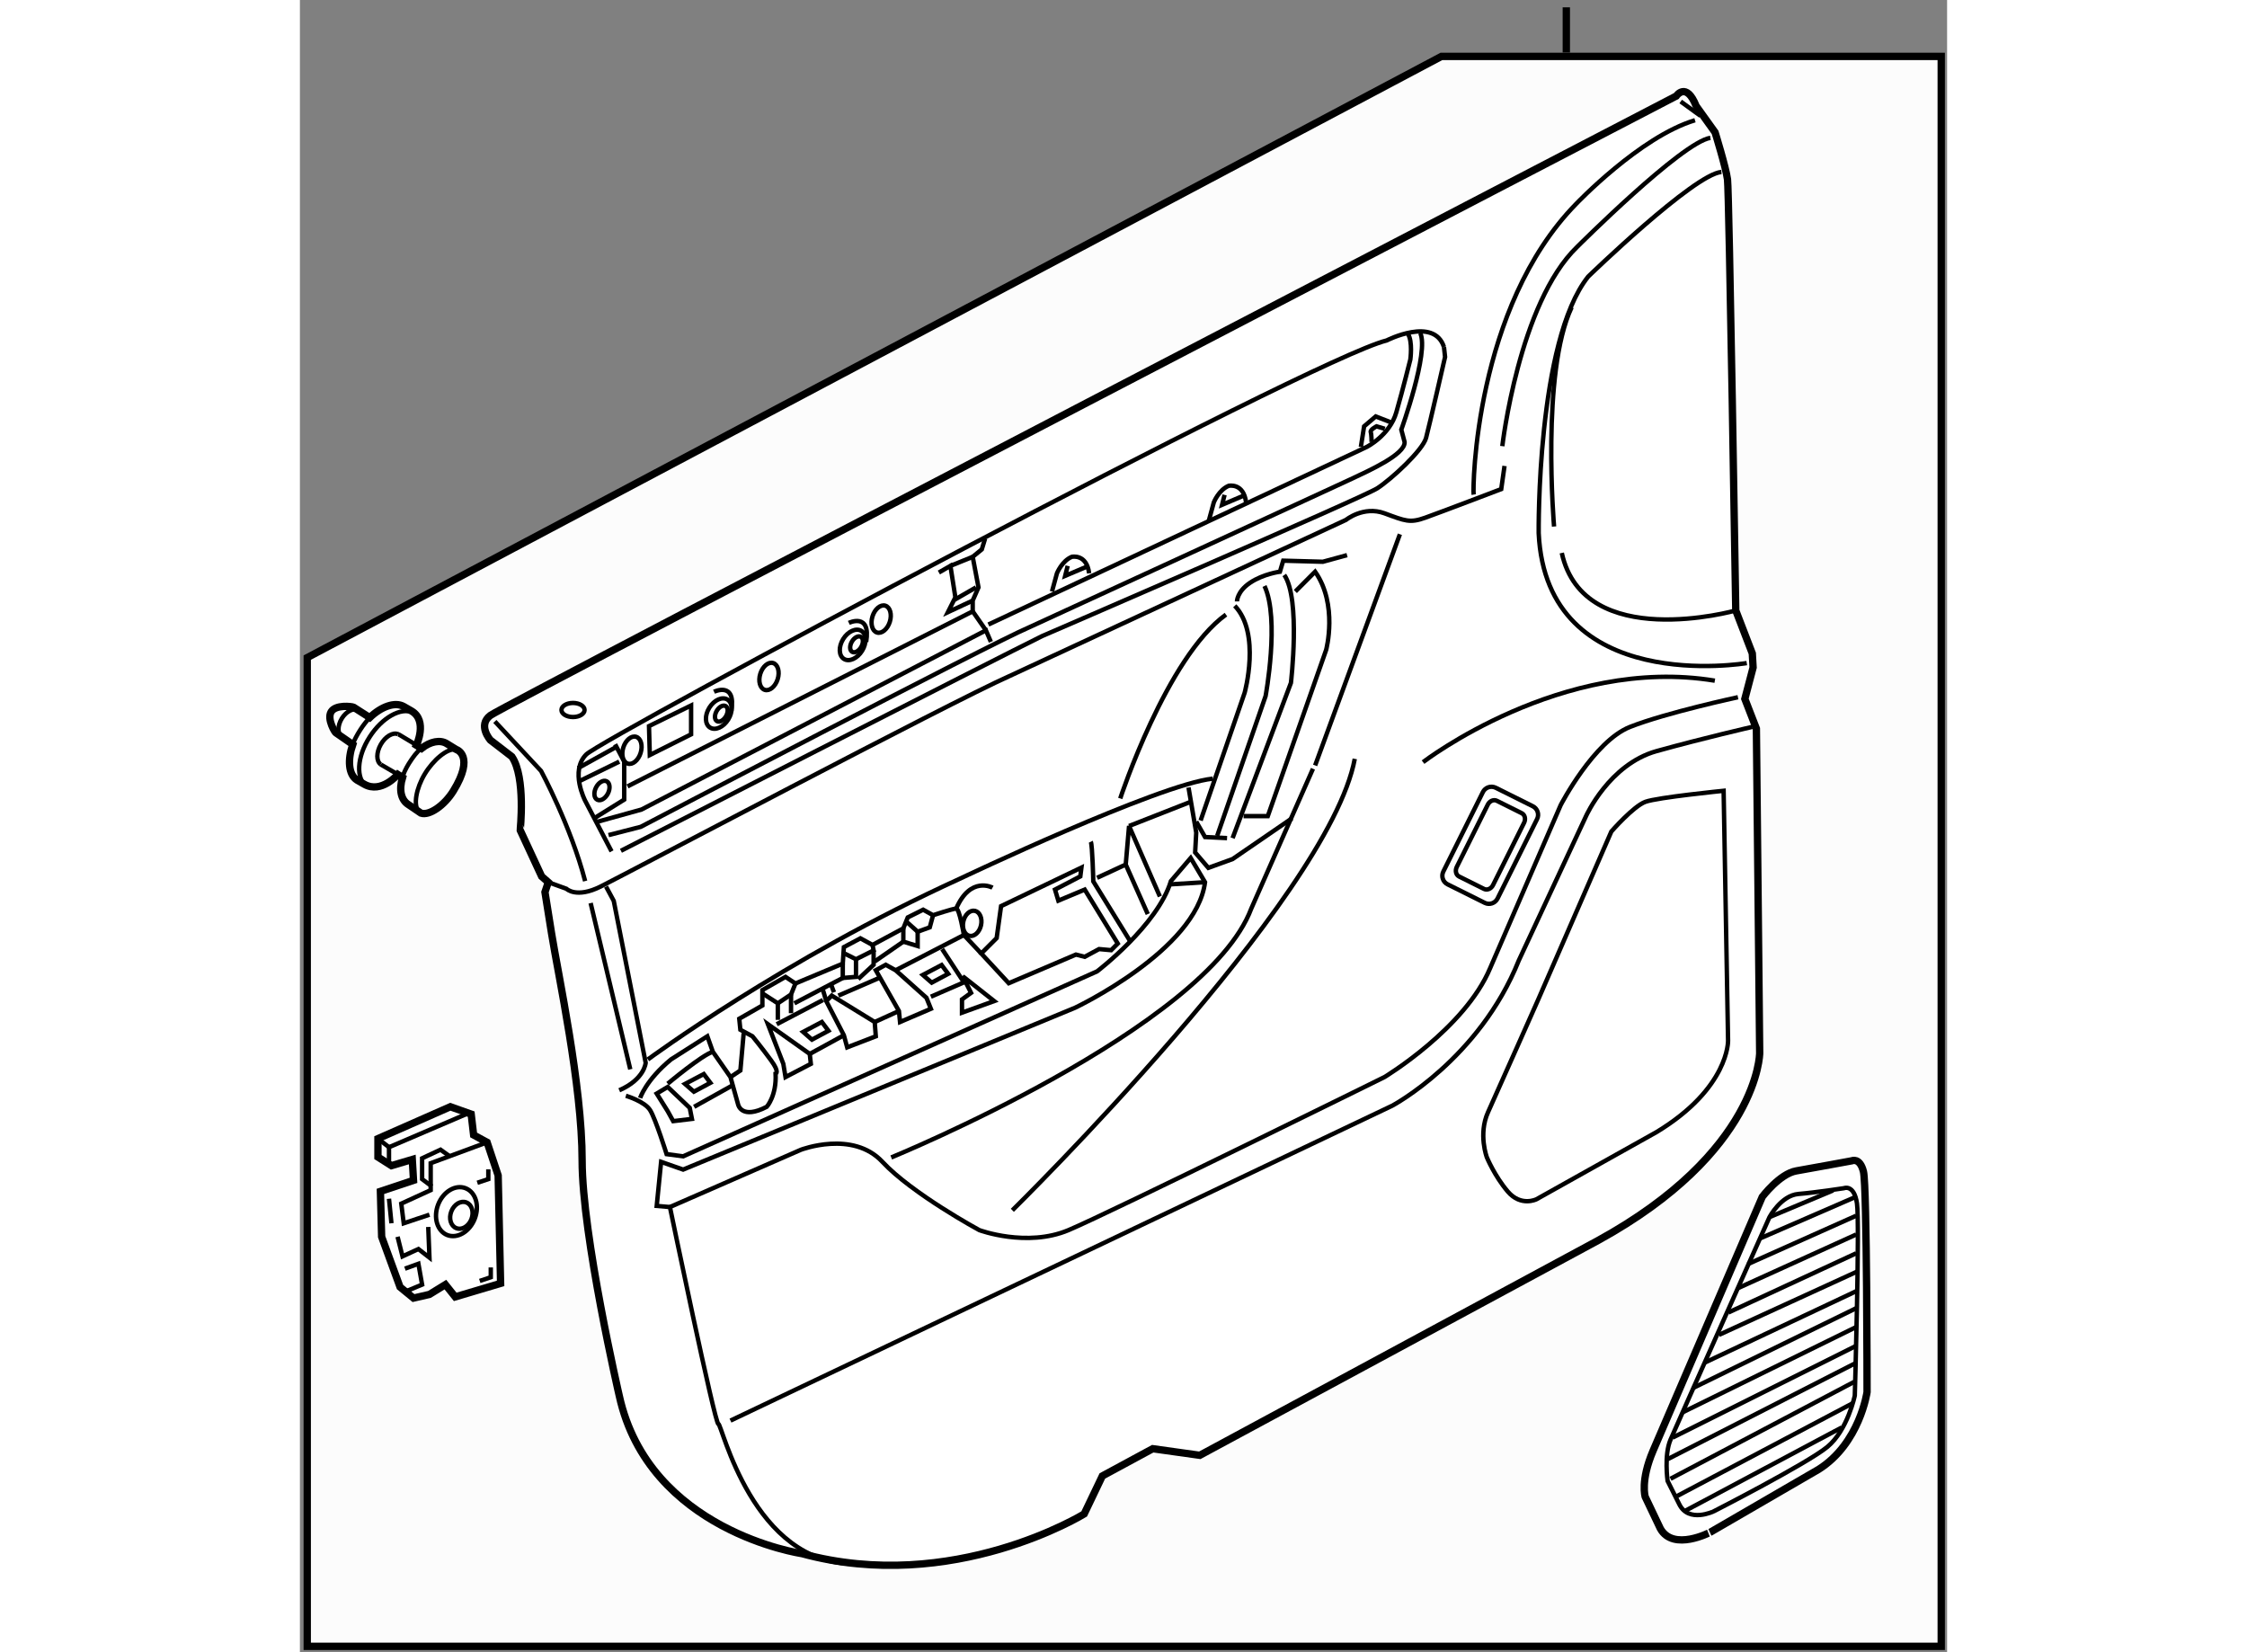 <?xml version="1.0" encoding="utf-8"?>
<!-- Generator: Adobe Illustrator 15.1.0, SVG Export Plug-In . SVG Version: 6.00 Build 0)  -->
<!DOCTYPE svg PUBLIC "-//W3C//DTD SVG 1.1//EN" "http://www.w3.org/Graphics/SVG/1.1/DTD/svg11.dtd">
<svg version="1.1" xmlns="http://www.w3.org/2000/svg" xmlns:xlink="http://www.w3.org/1999/xlink" x="0px" y="0px" width="244.8px"
	 height="180px" viewBox="52.318 43.416 112.312 112.655" enable-background="new 0 0 244.8 180" xml:space="preserve">
	
<rect x="52.318" y="43.416" width="112.312" height="112.655" fill="#808080" stroke="none"/>
	
<g><polygon fill="#FCFCFC" stroke="#000000" stroke-width="0.5" points="164.23,155.671 52.818,155.671 52.818,88.254 130.152,47.262 
			164.23,47.262 	"></polygon><line fill="none" stroke="#000000" stroke-width="0.5" x1="138.667" y1="43.916" x2="138.667" y2="47"></line></g><g><path fill="#FFFFFF" stroke="#000000" stroke-width="0.5" d="M66.772,95.01l-1.464-1.127c0,0-0.901-1.014,0-1.69
				c0.901-0.675,80.857-42.229,80.857-42.229s0.676-1.014,1.352,0.675l1.293,1.802c0,0,0.734,2.365,0.848,3.209
				c0.111,0.845,0.563,29.392,0.563,29.392l1.127,2.928l0.055,0.958l-0.563,2.14l0.787,2.029l0.225,22.127
				c0,0-0.055,6.755-11.033,12.78l-27.142,14.641l-3.209-0.45l-3.436,1.858l-1.239,2.59c0,0-8.952,5.518-19.256,2.704
				c0,0-10.417-1.522-12.443-10.756c0,0-2.533-10.923-2.533-16.049c0-5.124-1.633-12.668-2.084-15.482
				c-0.45-2.816-0.45-2.816-0.45-2.816l0.226-0.674l-0.452-0.396l-1.463-3.153C67.336,100.019,67.729,96.416,66.772,95.01z"></path><path fill="none" stroke="#000000" stroke-width="0.3" d="M69.251,103.568l1.238,0.448c0,0,0.675,0.677,2.327-0.149
				c1.653-0.824,23.799-12.538,27.854-14.341l22.973-10.661c0,0,1.201-0.974,2.627-0.449c1.428,0.526,1.726,0.674,2.777,0.3
				c1.053-0.376,5.182-1.951,5.182-1.951l0.225-1.578"></path><path fill="none" stroke="#000000" stroke-width="0.3" d="M73.567,101.465l-1.801-3.454c0,0-1.052-2.026,0.074-3.152
				c1.126-1.126,49.401-26.953,54.58-28.23c0,0,3.229-1.651,3.905,0.451"></path><polygon fill="none" stroke="#000000" stroke-width="0.3" points="98.774,108.429 99.825,107.377 100.126,105.201 
				105.606,102.572 105.53,103.172 103.804,104.072 104.03,104.825 105.83,104.072 108.083,107.752 107.633,108.203 106.807,108.128 
				105.83,108.655 105.231,108.503 100.65,110.456 		"></polygon><path fill="none" stroke="#000000" stroke-width="0.3" d="M113.732,99.362l3.002-8.71c0,0,1.126-4.054-0.675-5.929"></path><path fill="none" stroke="#000000" stroke-width="0.3" d="M119.438,82.619c1.126,1.652,0.452,7.358,0.452,7.358l-3.978,10.586"></path><polygon fill="none" stroke="#000000" stroke-width="0.3" points="84.229,113.252 87.081,115.277 87.156,115.954 85.429,116.855 
				85.279,115.954 		"></polygon><polygon fill="none" stroke="#000000" stroke-width="0.3" points="88.207,111.674 89.408,114.004 89.633,114.828 91.585,114.076 
				91.51,113.101 88.582,111.301 		"></polygon><polygon fill="none" stroke="#000000" stroke-width="0.3" points="91.585,109.573 93.162,112.35 93.237,113.101 95.34,112.2 
				95.039,111.451 92.937,109.573 92.262,109.199 		"></polygon><polygon fill="none" stroke="#000000" stroke-width="0.3" points="76.645,117.98 77.396,117.53 78.898,118.957 79.048,119.707 
				77.771,119.86 77.396,119.182 		"></polygon><path fill="none" stroke="#000000" stroke-width="0.3" d="M136.705,111.674l0.094-0.214l4.938-11.347c0,0,1.502-1.728,2.326-2.027
				c0.828-0.301,5.33-0.751,5.33-0.751l0.303,17.043c0,0,0.074,3.229-4.879,6.229l-8.186,4.58c0,0-1.051,0.528-1.951-0.522
				c-0.9-1.055-1.428-2.329-1.428-2.329s-0.6-1.576,0.074-3.079C134.004,117.756,136.705,111.674,136.705,111.674z"></path><path fill="none" stroke="#000000" stroke-width="0.3" d="M65.61,92.606l3.152,3.378c0,0,2.027,3.752,3.004,7.508"></path><line fill="none" stroke="#000000" stroke-width="0.3" x1="72.141" y1="104.992" x2="74.844" y2="116.328"></line><path fill="none" stroke="#000000" stroke-width="0.3" d="M73.191,103.867l0.526,0.976l2.177,11.038c0,0-0.074,1.124-1.801,1.875"></path><path fill="none" stroke="#000000" stroke-width="0.3" d="M74.543,118.132c0,0,1.277,0.375,1.652,0.977
				c0.375,0.599,1.126,3.001,1.126,3.001l1.126,0.15l28.227-12.613c0,0,4.129-3.15,5.032-6.154l1.349-1.576l0.978,1.652
				c-0.6,4.651-8.859,8.558-8.859,8.558l-26.727,11.036l-1.501-0.526l-0.301,3.003l0.902,0.077c0,0,3.078,14.863,3.302,14.789
				c0.225-0.078,2.329,9.684,9.385,9.533"></path><path fill="none" stroke="#000000" stroke-width="0.3" d="M81.676,140.279l45.121-21.471c0,0,5.93-3.155,8.633-9.91l4.582-9.837
				c0,0,1.574-3.526,4.805-4.43c3.229-0.899,6.531-1.652,6.531-1.652"></path><path fill="none" stroke="#000000" stroke-width="0.3" d="M77.547,125.716l8.933-3.905c0,0,3.529-1.352,5.556,0.825
				s6.607,4.655,6.607,4.655s3.228,1.201,6.082,0c2.851-1.201,21.545-10.436,21.545-10.436s5.48-3.304,7.207-7.435l4.807-11.11
				c0,0,2.252-4.354,4.729-5.331c2.479-0.976,7.357-2.023,7.357-2.023"></path><path fill="none" stroke="#000000" stroke-width="0.3" d="M128.898,95.382c0,0,9.459-7.28,19.896-5.554"></path><path fill="none" stroke="#000000" stroke-width="0.3" d="M136.385,98.39c0.318,0.159,0.451,0.551,0.289,0.872l-2.697,5.421
				c-0.162,0.32-0.551,0.453-0.871,0.293l-2.534-1.262c-0.319-0.161-0.451-0.55-0.29-0.873l2.697-5.418
				c0.16-0.322,0.551-0.453,0.875-0.295L136.385,98.39z"></path><path fill="none" stroke="#000000" stroke-width="0.3" d="M135.625,98.862c0.217,0.106,0.289,0.399,0.164,0.65l-2.119,4.253
				c-0.123,0.251-0.4,0.369-0.615,0.262l-1.697-0.846c-0.215-0.105-0.285-0.396-0.162-0.649l2.117-4.252
				c0.125-0.254,0.404-0.37,0.619-0.262L135.625,98.862z"></path><path fill="none" stroke="#000000" stroke-width="0.3" d="M92.637,122.336c0,0,21.469-8.784,24.549-16.968l4.206-9.534"></path><path fill="none" stroke="#000000" stroke-width="0.3" d="M100.895,125.939c0,0,21.548-21.172,23.348-30.781"></path><path fill="none" stroke="#000000" stroke-width="0.3" d="M76.045,115.654c0,0,9.234-6.832,21.246-12.312
				c0,0,13.589-6.458,17.268-6.834"></path><polyline fill="none" stroke="#000000" stroke-width="0.3" points="119.962,99.212 115.913,101.99 114.259,102.59 113.359,101.54 
				113.433,100.188 112.907,97.109 		"></polyline><polyline fill="none" stroke="#000000" stroke-width="0.3" points="110.129,105.744 108.626,102.365 106.674,103.268 		"></polyline><polyline fill="none" stroke="#000000" stroke-width="0.3" points="108.626,102.365 108.853,99.736 110.954,104.541 		"></polyline><line fill="none" stroke="#000000" stroke-width="0.3" x1="113.055" y1="98.086" x2="108.853" y2="99.736"></line><polyline fill="none" stroke="#000000" stroke-width="0.3" points="113.433,99.438 114.033,100.489 115.535,100.563 		"></polyline><path fill="none" stroke="#000000" stroke-width="0.3" d="M114.859,100.414l3.303-9.535c0,0,0.977-5.254-0.074-7.507"></path><path fill="none" stroke="#000000" stroke-width="0.3" d="M108.251,97.86c0,0,3.154-9.608,7.209-12.537"></path><path fill="none" stroke="#000000" stroke-width="0.3" d="M120.191,83.748l1.349-1.351c1.577,2.251,0.752,5.328,0.752,5.328
				l-3.979,11.337h-1.652"></path><path fill="none" stroke="#000000" stroke-width="0.3" d="M123.717,81.268l-1.65,0.451l-2.703-0.074l-0.224,0.752
				c0,0-1.128,0.148-2.028,0.749c-0.901,0.599-0.901,1.276-0.901,1.276"></path><line fill="none" stroke="#000000" stroke-width="0.3" x1="121.54" y1="95.608" x2="127.32" y2="79.843"></line><line fill="none" stroke="#000000" stroke-width="0.3" x1="111.631" y1="103.717" x2="114.033" y2="103.568"></line><path fill="none" stroke="#000000" stroke-width="0.3" d="M99.543,103.941c0,0-1.501-0.825-2.477,1.427"></path><polyline fill="none" stroke="#000000" stroke-width="0.3" points="83.853,111.148 84.904,111.826 85.804,111.225 86.106,110.473 
						"></polyline><polyline fill="none" stroke="#000000" stroke-width="0.3" points="89.483,108.446 90.234,108.822 91.435,108.22 91.36,107.847 		
				"></polyline><polyline fill="none" stroke="#000000" stroke-width="0.3" points="93.687,106.271 94.438,106.944 95.264,106.646 95.49,105.818 
						"></polyline><line fill="none" stroke="#000000" stroke-width="0.3" x1="87.081" y1="115.277" x2="89.408" y2="114.004"></line><line fill="none" stroke="#000000" stroke-width="0.3" x1="91.51" y1="113.101" x2="93.162" y2="112.35"></line><line fill="none" stroke="#000000" stroke-width="0.3" x1="84.904" y1="111.826" x2="84.904" y2="112.953"></line><line fill="none" stroke="#000000" stroke-width="0.3" x1="85.804" y1="111.225" x2="85.804" y2="112.501"></line><polyline fill="none" stroke="#000000" stroke-width="0.3" points="91.435,108.22 91.435,109.199 90.384,110.174 		"></polyline><polyline fill="none" stroke="#000000" stroke-width="0.3" points="93.462,106.718 93.462,107.621 94.438,107.921 94.438,106.944 
						"></polyline><line fill="none" stroke="#000000" stroke-width="0.3" x1="91.51" y1="108.973" x2="93.462" y2="107.621"></line><polyline fill="none" stroke="#000000" stroke-width="0.3" points="89.333,109.121 89.333,110.098 90.234,110.023 90.234,108.822 
						"></polyline><line fill="none" stroke="#000000" stroke-width="0.3" x1="86.03" y1="111.826" x2="89.333" y2="110.098"></line><line fill="none" stroke="#000000" stroke-width="0.3" x1="88.207" y1="111.674" x2="87.982" y2="110.924"></line><line fill="none" stroke="#000000" stroke-width="0.3" x1="88.732" y1="111.075" x2="88.507" y2="110.473"></line><line fill="none" stroke="#000000" stroke-width="0.3" x1="89.033" y1="111.301" x2="91.811" y2="110.098"></line><path fill="none" stroke="#000000" stroke-width="0.3" d="M92.937,109.573l4.655-2.403c0,0-0.301-1.802-0.525-1.802
				c-0.226,0-1.577,0.45-1.577,0.45l-0.676-0.374l-1.051,0.526l-0.301,0.747l-2.102,1.129l-0.826-0.451l-1.126,0.601l-0.075,1.125
				l-3.228,1.352l-0.677-0.449l-1.576,0.9v1.051l-1.578,0.903l0.076,0.75l0.827,0.448c0,0,0.675,0.827,1.275,1.653
				c0.601,0.825,0.3,0.899,0.3,0.899c0.075,1.503-0.601,2.253-0.601,2.253c-1.726,0.901-1.952-0.148-1.952-0.148l-0.524-1.878
				l-1.202-1.726l-0.375-1.054l-2.478,1.578c-1.727,1.427-2.102,2.629-2.102,2.629"></path><line fill="none" stroke="#000000" stroke-width="0.3" x1="84.828" y1="113.252" x2="87.982" y2="111.601"></line><line fill="none" stroke="#000000" stroke-width="0.3" x1="79.198" y1="118.882" x2="81.75" y2="117.457"></line><path fill="none" stroke="#000000" stroke-width="0.3" d="M77.396,117.307c0,0,2.327-1.952,3.078-2.177"></path><polyline fill="none" stroke="#000000" stroke-width="0.3" points="81.676,116.855 82.351,116.406 82.577,113.854 		"></polyline><polygon fill="none" stroke="#000000" stroke-width="0.3" points="87.231,114.303 86.631,113.777 87.907,113.101 88.357,113.7 		
				"></polygon><polygon fill="none" stroke="#000000" stroke-width="0.3" points="95.396,110.417 94.795,109.891 96.071,109.216 96.521,109.817 
						"></polygon><polygon fill="none" stroke="#000000" stroke-width="0.3" points="79.18,117.852 78.577,117.324 79.854,116.65 80.305,117.249 		
				"></polygon><polyline fill="none" stroke="#000000" stroke-width="0.3" points="96.108,108.128 97.592,110.397 95.34,111.375 		"></polyline><polygon fill="none" stroke="#000000" stroke-width="0.3" points="99.656,111.674 97.461,112.464 97.461,111.561 98.079,111.113 
				97.516,109.986 		"></polygon><line fill="none" stroke="#000000" stroke-width="0.3" x1="98.774" y1="108.429" x2="97.592" y2="107.17"></line><path fill="none" stroke="#000000" stroke-width="0.3" d="M106.244,100.807c0.112,0.226,0.17,2.705,0.17,2.705l2.533,4.109"></path><ellipse transform="matrix(-0.976 -0.217 0.217 -0.976 170.936 231.45)" fill="none" stroke="#000000" stroke-width="0.3" cx="98.207" cy="106.317" rx="0.617" ry="0.872"></ellipse><path fill="none" stroke="#000000" stroke-width="0.3" d="M74.206,101.427c0,0,26.069-13.344,28.716-14.639
				c0,0,21.904-9.46,22.859-10.08c0.957-0.619,3.097-2.588,3.324-3.436c0.224-0.843,1.295-5.517,1.295-5.517l-0.075-0.676"></path><path fill="none" stroke="#000000" stroke-width="0.3" d="M73.36,100.357l2.197-0.563c0,0,23.986-12.555,26.407-13.57
				c0,0,21.061-9.683,22.129-10.19c1.07-0.507,3.604-1.632,3.547-2.479l-0.224-0.843c0,0,1.912-5.292,1.292-6.587"></path><polyline fill="none" stroke="#000000" stroke-width="0.3" points="72.573,99.455 75.613,98.612 99.093,86.396 99.431,87.181 		
				"></polyline><polyline fill="none" stroke="#000000" stroke-width="0.3" points="99.036,80.142 98.812,80.875 98.192,81.383 98.586,83.467 
				98.192,84.367 98.192,85.1 74.655,97.035 		"></polyline><line fill="none" stroke="#000000" stroke-width="0.3" x1="98.192" y1="85.1" x2="99.093" y2="86.396"></line><path fill="none" stroke="#000000" stroke-width="0.3" d="M99.262,85.999l25.789-12.105c0,0,1.576-0.789,2.025-2.365
				c0.453-1.577,0.957-3.605,0.957-3.605s0.17-1.237-0.168-1.744"></path><polyline fill="none" stroke="#000000" stroke-width="0.3" points="72.347,99.233 74.43,97.937 74.43,95.348 73.812,94.164 		"></polyline><line fill="none" stroke="#000000" stroke-width="0.3" x1="71.333" y1="96.697" x2="74.093" y2="95.348"></line><polygon fill="none" stroke="#000000" stroke-width="0.3" points="76.12,92.925 78.991,91.518 78.991,93.488 76.175,94.896 		"></polygon><ellipse transform="matrix(-0.955 -0.298 0.298 -0.955 154.282 194.851)" fill="none" stroke="#000000" stroke-width="0.3" cx="91.999" cy="85.661" rx="0.619" ry="0.957"></ellipse><ellipse transform="matrix(-0.954 -0.299 0.299 -0.954 138.006 200.131)" fill="none" stroke="#000000" stroke-width="0.3" cx="84.341" cy="89.489" rx="0.62" ry="0.958"></ellipse><ellipse transform="matrix(-0.891 -0.455 0.455 -0.891 93.571 217.25)" fill="none" stroke="#000000" stroke-width="0.3" cx="72.91" cy="97.373" rx="0.455" ry="0.705"></ellipse><ellipse transform="matrix(-0.954 -0.299 0.299 -0.954 118.185 207.172)" fill="none" stroke="#000000" stroke-width="0.3" cx="74.942" cy="94.544" rx="0.619" ry="0.957"></ellipse><ellipse fill="none" stroke="#000000" stroke-width="0.3" cx="70.939" cy="91.826" rx="0.788" ry="0.48"></ellipse><path fill="none" stroke="#000000" stroke-width="0.3" d="M114.295,78.905l0.338-1.239c0,0,0.338-0.845,1.014-1.125
				c0,0,1.013-0.226,1.183,1.125"></path><polyline fill="none" stroke="#000000" stroke-width="0.3" points="115.365,77.159 115.195,77.835 116.66,77.214 		"></polyline><path fill="none" stroke="#000000" stroke-width="0.3" d="M103.597,83.748l0.338-1.239c0,0,0.337-0.846,1.014-1.126
				c0,0,1.013-0.226,1.182,1.126"></path><polyline fill="none" stroke="#000000" stroke-width="0.3" points="104.667,82 104.498,82.678 105.962,82.057 		"></polyline><polyline fill="none" stroke="#000000" stroke-width="0.3" points="124.658,73.894 124.88,72.485 125.671,71.811 126.684,72.203 
						"></polyline><path fill="none" stroke="#000000" stroke-width="0.3" d="M125.389,73.554c0,0,0-0.504-0.057-0.674
				c-0.055-0.169,0.395-0.395,0.395-0.395l0.563,0.169"></path><polyline fill="none" stroke="#000000" stroke-width="0.3" points="95.884,82.452 96.672,82 97.01,84.142 96.502,85.155 
				98.192,84.367 		"></polyline><line fill="none" stroke="#000000" stroke-width="0.3" x1="98.418" y1="83.467" x2="96.954" y2="84.31"></line><line fill="none" stroke="#000000" stroke-width="0.3" x1="96.672" y1="82" x2="98.192" y2="81.383"></line><ellipse transform="matrix(-0.849 -0.528 0.528 -0.849 120.343 209.099)" fill="none" stroke="#000000" stroke-width="0.3" cx="90.056" cy="87.35" rx="0.76" ry="1.126"></ellipse><path fill="none" stroke="#000000" stroke-width="0.3" d="M89.746,85.887c0,0,1.52-0.731,1.182,1.294"></path><ellipse transform="matrix(-0.865 -0.502 0.502 -0.865 124.451 208.225)" fill="none" stroke="#000000" stroke-width="0.3" cx="90.225" cy="87.378" rx="0.366" ry="0.591"></ellipse><ellipse transform="matrix(-0.849 -0.528 0.528 -0.849 100.931 212.916)" fill="none" stroke="#000000" stroke-width="0.3" cx="80.864" cy="92.048" rx="0.76" ry="1.125"></ellipse><path fill="none" stroke="#000000" stroke-width="0.3" d="M80.554,90.583c0,0,1.52-0.732,1.182,1.295"></path><ellipse transform="matrix(-0.866 -0.5 0.5 -0.866 105.189 212.326)" fill="none" stroke="#000000" stroke-width="0.3" cx="81.033" cy="92.074" rx="0.365" ry="0.593"></ellipse><line fill="none" stroke="#000000" stroke-width="0.3" x1="73.812" y1="94.389" x2="71.277" y2="95.796"></line><path fill="none" stroke="#000000" stroke-width="0.3" d="M150.971,88.627c0,0-13.662,2.329-14.188-8.859
				c0,0-0.15-13.064,3.375-17.493c0,0,7.209-6.982,9.086-7.133"></path><path fill="none" stroke="#000000" stroke-width="0.3" d="M134.303,73.837c0,0,1.127-9.76,5.105-13.589
				c0,0,7.133-7.133,9.084-7.433"></path><path fill="none" stroke="#000000" stroke-width="0.3" d="M132.35,77.14c-0.074-0.451,0.076-12.763,6.984-19.819
				c0,0,4.355-4.58,8.107-5.707"></path><line fill="none" stroke="#000000" stroke-width="0.3" x1="146.467" y1="50.338" x2="147.814" y2="51.314"></line><path fill="none" stroke="#000000" stroke-width="0.3" d="M150.221,85.041c0,0-10.361,2.911-11.863-3.922"></path><path fill="none" stroke="#000000" stroke-width="0.3" d="M137.832,79.317c0,0-0.9-10.522,1.201-14.953"></path></g>



	
<g><path fill="#FFFFFF" stroke="#000000" stroke-width="0.5" d="M59.712,98.274c-0.492-0.31-0.658-0.99-0.396-1.849
				c-0.063-0.041-0.319-0.203-0.319-0.203s-1.126,1.325-2.285,0.669c0,0-0.451-0.255-0.498-0.283
				c-0.592-0.377-0.653-1.396-0.293-2.431l-1.134-0.786c-0.056,0.014-0.647-0.94-0.338-1.444c0.312-0.503,1.403-0.362,1.525-0.311
				l1.107,0.707c0.778-0.747,1.712-1.09,2.309-0.758c0,0,0.506,0.291,0.544,0.312c1.116,0.667,0.326,2.333,0.326,2.333l0.35,0.217
				c0.604-0.479,1.278-0.606,1.721-0.326l0.655,0.402c0,0,1.292,0.405-0.212,2.834c-0.619,0.996-1.646,1.691-2.201,1.502
				L59.712,98.274z"></path><path fill="none" stroke="#000000" stroke-width="0.3" d="M57.827,95.536c0.012,0.011,0.024,0.017,0.039,0.024l0.021,0.014
					l1.11,0.648"></path><path fill="none" stroke="#000000" stroke-width="0.3" d="M59.002,93.474c-0.346-0.145-0.857,0.156-1.169,0.701
					c-0.314,0.548-0.314,1.144-0.006,1.361"></path><path fill="none" stroke="#000000" stroke-width="0.3" d="M60.281,94.228c-0.16-0.09-1.066-0.647-1.107-0.668l-0.114-0.062
					l-0.028-0.012c-0.01-0.005-0.02-0.011-0.029-0.013"></path><path fill="none" stroke="#000000" stroke-width="0.3" d="M60.619,94.417c-0.33,0.259-0.604,0.637-0.871,1.06
					c-0.21,0.335-0.367,0.679-0.467,1.007"></path><path fill="none" stroke="#000000" stroke-width="0.3" d="M55.891,94.227c0.133-0.345,0.313-0.691,0.537-1.039
						c0.21-0.329,0.443-0.623,0.686-0.882"></path><path fill="none" stroke="#000000" stroke-width="0.3" d="M56.902,97.054c-0.792-0.501-0.712-2.025,0.18-3.403
						c0.846-1.312,2.12-2.02,2.923-1.654"></path><path fill="none" stroke="#000000" stroke-width="0.3" d="M56.318,91.852c-0.319-0.197-0.833,0.049-1.144,0.554
					c-0.307,0.499-0.299,1.068,0.023,1.266"></path><path fill="none" stroke="#000000" stroke-width="0.3" d="M60.417,98.751c-0.384-0.427-0.172-1.592,0.42-2.569
				c0.578-0.955,1.544-1.769,2.103-1.658"></path></g>



	
<g><polygon fill="#FFFFFF" stroke="#000000" stroke-width="0.5" points="59.98,122.474 58.559,122.894 57.639,122.31 57.639,121.053 
				62.574,118.879 63.996,119.382 64.162,120.804 65.082,121.304 65.835,123.564 66.002,130.923 62.908,131.843 62.238,131.006 
				61.151,131.675 60.064,131.925 59.145,131.172 57.891,127.744 57.807,124.651 60.064,123.898 		"></polygon><polyline fill="none" stroke="#000000" stroke-width="0.3" points="58.392,122.644 58.392,121.638 63.66,119.382 		"></polyline><polyline fill="none" stroke="#000000" stroke-width="0.3" points="65.082,121.304 61.235,122.727 61.235,124.565 59.229,125.485 
				59.396,126.824 61.151,126.239 		"></polyline><line fill="none" stroke="#000000" stroke-width="0.3" x1="58.392" y1="125.151" x2="58.559" y2="126.824"></line><polyline fill="none" stroke="#000000" stroke-width="0.3" points="58.977,127.744 59.313,129.08 60.398,128.581 61.151,129.167 
				61.068,127.075 		"></polyline><path fill="none" stroke="#000000" stroke-width="0.3" d="M61.746,125.542c-0.346,0.882-0.069,1.815,0.62,2.086
				c0.688,0.267,1.526-0.229,1.872-1.109c0.345-0.885,0.067-1.814-0.622-2.084C62.929,124.164,62.092,124.66,61.746,125.542z"></path><path fill="none" stroke="#000000" stroke-width="0.3" d="M62.642,126.014c-0.19,0.483-0.037,0.996,0.34,1.142
				c0.378,0.152,0.838-0.121,1.029-0.607c0.189-0.483,0.036-0.995-0.342-1.144C63.291,125.256,62.832,125.527,62.642,126.014z"></path><polyline fill="none" stroke="#000000" stroke-width="0.3" points="59.479,129.919 60.398,129.585 60.65,131.006 59.646,131.423 
						"></polyline><polyline fill="none" stroke="#000000" stroke-width="0.3" points="61.318,124.314 60.65,123.814 60.65,122.392 61.905,121.808 
				62.489,122.225 		"></polyline><line fill="none" stroke="#000000" stroke-width="0.3" x1="58.392" y1="121.638" x2="57.639" y2="121.053"></line><polyline fill="none" stroke="#000000" stroke-width="0.3" points="65.165,123.146 65.165,123.814 64.413,124.063 		"></polyline><polyline fill="none" stroke="#000000" stroke-width="0.3" points="65.332,129.834 65.332,130.503 64.58,130.756 		"></polyline></g>



	
<g><path fill="#FFFFFF" stroke="#000000" stroke-width="0.5" d="M145.08,147.645l-1.033-2.169c0,0-0.344-1.085,0.541-3.153
				c0.885-2.07,7.439-17.298,7.439-17.298s1.184-1.575,2.318-1.772c1.133-0.198,3.795-0.69,3.795-0.69s0.541-0.247,0.787,0.738
				c0.246,0.989,0.246,15.029,0.246,15.029s-0.492,3.501-3.299,5.272l-7.393,4.289C148.482,147.891,145.965,149.22,145.08,147.645z"></path><path fill="none" stroke="#000000" stroke-width="0.3" d="M146.363,145.968l-0.791-1.577c0,0-0.246-1.776,0.199-2.807
				c0.443-1.038,6.75-15.18,6.75-15.18s0.787-1.478,1.973-1.578c1.182-0.096,3.102-0.393,3.102-0.393s0.691-0.295,0.889,1.036
				c0.197,1.33-0.148,13.105-0.148,13.105s-0.492,2.365-1.875,3.501c-1.377,1.133-7.734,4.386-7.734,4.386
				S147,147.299,146.363,145.968z"></path><line fill="none" stroke="#000000" stroke-width="0.3" x1="152.521" y1="126.404" x2="156.859" y2="124.583"></line><line fill="none" stroke="#000000" stroke-width="0.3" x1="151.93" y1="127.834" x2="158.287" y2="125.073"></line><line fill="none" stroke="#000000" stroke-width="0.3" x1="151.045" y1="129.608" x2="158.436" y2="126.307"></line><line fill="none" stroke="#000000" stroke-width="0.3" x1="150.402" y1="131.234" x2="158.436" y2="127.588"></line><line fill="none" stroke="#000000" stroke-width="0.3" x1="149.713" y1="132.91" x2="158.436" y2="128.869"></line><line fill="none" stroke="#000000" stroke-width="0.3" x1="149.072" y1="134.435" x2="158.533" y2="130.1"></line><line fill="none" stroke="#000000" stroke-width="0.3" x1="148.137" y1="136.31" x2="158.484" y2="131.432"></line><line fill="none" stroke="#000000" stroke-width="0.3" x1="147.35" y1="138.035" x2="158.436" y2="132.612"></line><line fill="none" stroke="#000000" stroke-width="0.3" x1="146.609" y1="139.709" x2="158.436" y2="133.896"></line><line fill="none" stroke="#000000" stroke-width="0.3" x1="145.92" y1="141.434" x2="158.436" y2="135.176"></line><line fill="none" stroke="#000000" stroke-width="0.3" x1="145.572" y1="142.911" x2="158.387" y2="136.36"></line><line fill="none" stroke="#000000" stroke-width="0.3" x1="145.771" y1="144.244" x2="158.287" y2="137.641"></line><line fill="none" stroke="#000000" stroke-width="0.3" x1="146.215" y1="145.425" x2="158.238" y2="139.072"></line><line fill="none" stroke="#000000" stroke-width="0.3" x1="146.807" y1="146.412" x2="157.451" y2="140.745"></line></g>


</svg>